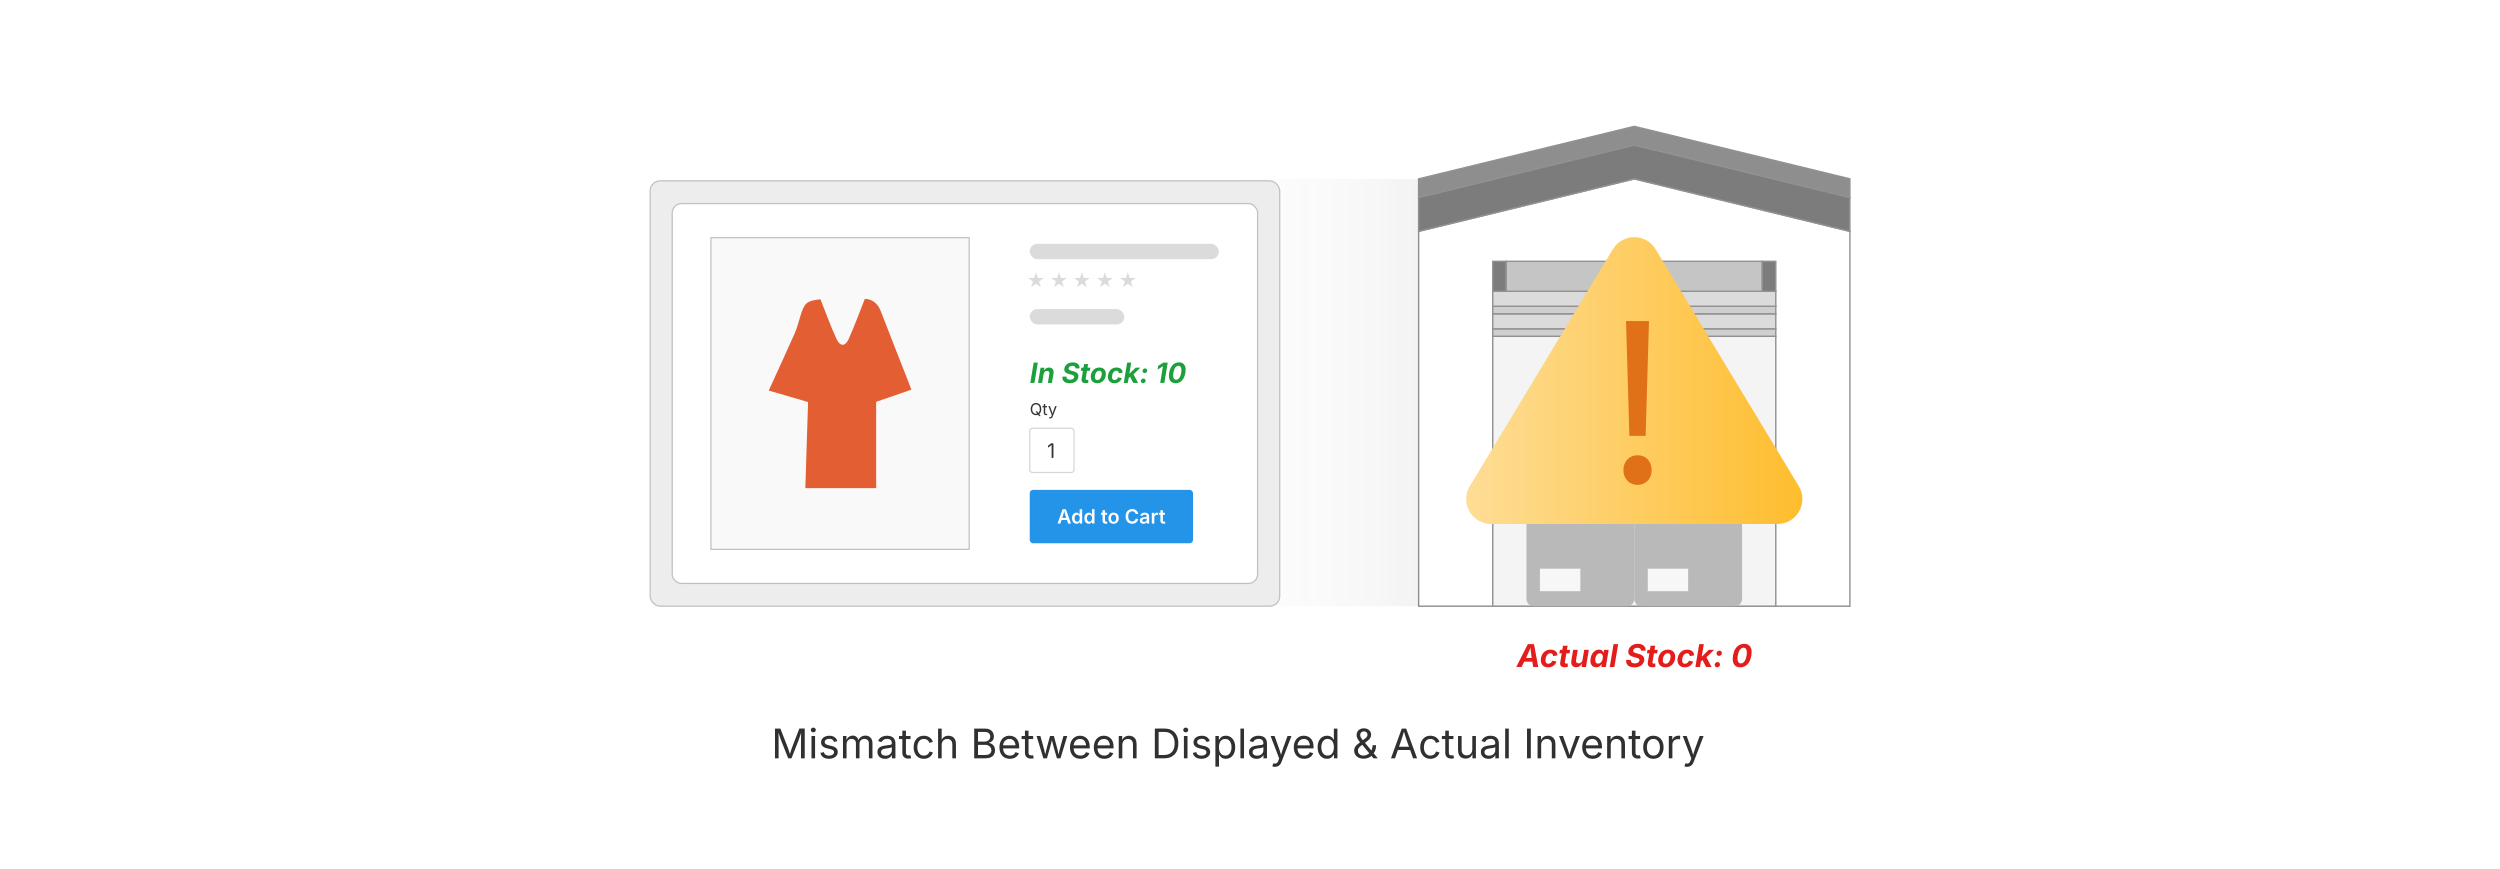 <?xml version="1.0" encoding="UTF-8"?><svg id="_03-Stock-Errors" xmlns="http://www.w3.org/2000/svg" xmlns:xlink="http://www.w3.org/1999/xlink" viewBox="0 0 860 298.867"><defs><linearGradient id="linear-gradient" x1="405.034" y1="163.839" x2="502.97" y2="163.839" gradientTransform="translate(-14.945 -28.81)" gradientUnits="userSpaceOnUse"><stop offset="0" stop-color="#565656"/><stop offset="1" stop-color="#fff" stop-opacity="0"/></linearGradient><filter id="drop-shadow-1" filterUnits="userSpaceOnUse"><feOffset dx="0" dy="4.921"/><feGaussianBlur result="blur" stdDeviation="3.937"/><feFlood flood-color="#333" flood-opacity=".09"/><feComposite in2="blur" operator="in"/><feComposite in="SourceGraphic"/></filter><linearGradient id="linear-gradient-2" x1="504.354" y1="125.999" x2="620.026" y2="125.999" gradientUnits="userSpaceOnUse"><stop offset="0" stop-color="#fedd96"/><stop offset=".999" stop-color="#febd2e"/></linearGradient></defs><path d="M266.594,260.864v-10.234h1.854l2.521,6.457c.06.151.127.34.203.566s.156.473.24.738c.085.266.166.53.244.793.078.263.146.507.206.731h-.289c.064-.21.135-.445.213-.704.078-.259.159-.522.244-.79.085-.268.166-.519.244-.752.078-.233.146-.428.206-.583l2.486-6.457h1.861v10.234h-1.285v-5.845c0-.211.001-.451.003-.721.002-.271.007-.554.014-.852.007-.297.014-.6.021-.906s.012-.604.017-.893h.11c-.096.316-.198.638-.306.965-.108.328-.213.644-.316.948-.103.304-.201.583-.292.834-.092.251-.169.46-.233.625l-2.287,5.845h-1.133l-2.322-5.845c-.064-.161-.14-.363-.227-.608s-.182-.518-.285-.817-.209-.616-.319-.948-.222-.665-.336-1h.124c.009.256.017.534.024.831.007.298.012.599.017.903.004.305.009.598.014.879.004.282.007.535.007.759v5.845h-1.243Z" fill="#303030" stroke-width="0"/><path d="M279.774,251.928c-.233,0-.435-.08-.604-.24-.169-.161-.254-.353-.254-.577,0-.229.085-.422.254-.581.169-.158.371-.237.604-.237.238,0,.442.079.611.237.169.158.254.352.254.581,0,.225-.085.417-.254.577-.169.16-.373.24-.611.24ZM279.149,260.864v-7.679h1.236v7.679h-1.236Z" fill="#303030" stroke-width="0"/><path d="M285.166,261.029c-.527,0-.995-.077-1.405-.23s-.748-.381-1.013-.683-.444-.673-.536-1.113l1.174-.282c.11.421.317.73.622.927.305.197.686.295,1.144.295.536,0,.962-.114,1.281-.343s.477-.501.477-.817c0-.266-.092-.486-.278-.663s-.468-.308-.848-.395l-1.278-.302c-.696-.165-1.213-.42-1.552-.766-.339-.345-.508-.789-.508-1.329,0-.44.124-.828.371-1.165.247-.336.585-.6,1.013-.79.428-.19.915-.285,1.459-.285.526,0,.974.079,1.343.237.369.158.668.375.899.653.231.277.404.596.519.958l-1.119.289c-.105-.275-.281-.524-.525-.749-.245-.224-.615-.336-1.109-.336-.458,0-.839.105-1.144.316-.305.211-.457.477-.457.797,0,.284.103.512.309.683.206.172.534.311.982.416l1.161.275c.696.165,1.211.42,1.545.766.334.346.501.782.501,1.308,0,.449-.127.848-.381,1.199-.254.35-.609.626-1.064.828-.456.201-.983.302-1.583.302Z" fill="#303030" stroke-width="0"/><path d="M289.98,260.864v-7.679h1.202l.007,1.717h-.096c.105-.417.271-.761.498-1.034s.492-.478.797-.615c.304-.138.622-.206.951-.206.559,0,1.011.171,1.356.515.346.343.569.794.669,1.353h-.165c.091-.385.258-.717.501-.996.243-.279.537-.495.882-.646.346-.151.722-.227,1.13-.227.444,0,.849.096,1.216.288.366.192.658.483.875.873.218.389.326.881.326,1.477v5.179h-1.236v-5.145c0-.554-.155-.95-.467-1.188s-.673-.357-1.085-.357c-.343,0-.64.072-.889.217-.25.144-.442.342-.577.594-.135.252-.203.541-.203.866v5.014h-1.236v-5.268c0-.426-.142-.769-.426-1.03-.284-.261-.643-.392-1.078-.392-.298,0-.578.07-.841.21-.264.14-.475.347-.635.622-.161.274-.241.616-.241,1.023v4.835h-1.236Z" fill="#303030" stroke-width="0"/><path d="M304.452,261.042c-.485,0-.926-.092-1.322-.275s-.71-.451-.944-.804c-.233-.353-.35-.78-.35-1.284,0-.439.087-.797.261-1.071.174-.275.407-.491.697-.649.291-.158.612-.276.965-.354.353-.078.707-.14,1.064-.186.458-.06.831-.105,1.12-.137.288-.032.502-.087.642-.165.14-.078.209-.21.209-.398v-.041c0-.32-.06-.592-.179-.814s-.298-.393-.536-.512c-.238-.119-.536-.179-.893-.179-.366,0-.68.058-.941.172-.261.115-.473.258-.635.429-.163.172-.285.347-.367.525l-1.188-.391c.197-.467.462-.833.797-1.096.334-.263.703-.45,1.105-.56.403-.11.801-.165,1.195-.165.256,0,.548.031.875.093.328.062.644.185.948.367.304.184.556.455.755.814.199.36.299.839.299,1.439v5.062h-1.216v-1.044h-.083c-.087.179-.227.363-.419.553-.192.19-.442.349-.749.478-.307.128-.678.192-1.113.192ZM304.665,259.95c.458,0,.845-.089,1.161-.268.316-.179.557-.411.721-.697.165-.286.248-.585.248-.896v-1.064c-.051.06-.161.113-.33.162-.169.048-.363.09-.581.127s-.428.067-.632.093c-.204.025-.365.044-.484.058-.297.037-.576.1-.834.189s-.466.22-.622.392c-.156.171-.233.404-.233.697,0,.266.069.487.206.666s.325.313.563.405c.238.092.511.137.817.137Z" fill="#303030" stroke-width="0"/><path d="M313.223,253.185v1.058h-3.97v-1.058h3.97ZM310.406,251.358h1.236v7.514c0,.343.07.594.209.752.14.158.372.237.697.237.078,0,.177-.009.299-.027.121-.018.232-.037.333-.055l.254,1.044c-.128.045-.274.08-.437.103-.163.022-.324.034-.484.034-.664,0-1.182-.175-1.552-.525-.371-.351-.557-.839-.557-1.466v-7.61Z" fill="#303030" stroke-width="0"/><path d="M317.79,261.029c-.696,0-1.306-.165-1.831-.495s-.933-.792-1.226-1.388c-.293-.595-.439-1.287-.439-2.074,0-.801.146-1.5.439-2.098s.702-1.061,1.226-1.391,1.134-.495,1.831-.495c.371,0,.721.048,1.051.144s.63.235.903.416c.272.181.507.403.704.667s.348.562.454.896l-1.188.337c-.055-.197-.14-.378-.254-.542-.115-.165-.253-.308-.416-.43-.163-.121-.349-.215-.56-.281-.21-.066-.442-.1-.693-.1-.513,0-.934.134-1.264.402-.33.268-.575.619-.735,1.054s-.24.909-.24,1.421c0,.504.08.972.24,1.405s.405.782.735,1.047c.33.266.751.398,1.264.398.256,0,.492-.034.707-.103.215-.069.407-.166.574-.292s.308-.276.422-.45.199-.364.254-.57l1.182.337c-.101.343-.251.649-.45.917-.199.268-.437.497-.711.687-.275.19-.58.334-.914.433-.334.099-.689.148-1.064.148Z" fill="#303030" stroke-width="0"/><path d="M323.937,256.262v4.602h-1.236v-10.234h1.236v4.417h-.213c.234-.71.567-1.213 1-1.511.433-.297.94-.446,1.521-.446.517,0,.972.106,1.363.319s.696.534.914.961c.217.428.326.968.326,1.618v4.876h-1.243v-4.773c0-.591-.155-1.053-.464-1.387-.309-.334-.731-.501-1.267-.501-.366,0-.696.08-.989.24-.293.16-.524.394-.694.701s-.254.68-.254,1.12Z" fill="#303030" stroke-width="0"/><path d="M335.125,260.864v-10.234h3.626c.714,0,1.304.123,1.769.368s.811.572,1.037.982c.227.41.34.864.34,1.363,0,.44-.078.803-.233,1.089s-.36.514-.615.684c-.254.169-.53.295-.828.377v.096c.32.019.64.128.958.33.318.202.584.488.797.859.213.371.319.824.319,1.36,0,.513-.118.975-.354,1.387s-.606.738-1.109.979c-.504.24-1.159.36-1.964.36h-3.743ZM336.431,255.122h2.252c.366,0,.698-.072.996-.216.297-.145.533-.348.708-.611.174-.263.261-.571.261-.924,0-.444-.154-.82-.463-1.126s-.796-.46-1.459-.46h-2.294v3.338ZM336.431,259.71h2.404c.796,0,1.363-.153,1.7-.46.336-.307.505-.682.505-1.126,0-.344-.087-.66-.261-.948-.174-.288-.42-.52-.738-.693-.318-.174-.697-.261-1.137-.261h-2.472v3.489Z" fill="#303030" stroke-width="0"/><path d="M347.406,261.029c-.742,0-1.382-.165-1.92-.495s-.953-.79-1.243-1.38c-.291-.591-.436-1.28-.436-2.067s.142-1.481.426-2.081c.284-.6.686-1.069,1.206-1.408.52-.339,1.127-.508,1.823-.508.408,0,.81.067,1.206.203s.755.353,1.078.652c.323.3.581.695.773,1.185.192.49.288,1.09.288,1.799v.515h-5.961v-1.044h5.295l-.577.385c0-.504-.079-.952-.237-1.343-.158-.392-.393-.698-.704-.92-.311-.222-.698-.333-1.161-.333s-.858.113-1.188.34-.582.522-.756.886c-.174.364-.261.755-.261,1.171v.693c0,.568.098,1.05.295,1.446.197.396.473.696.828.9.354.204.766.306,1.233.306.302,0,.577-.043.824-.13.247-.087.46-.219.639-.395.178-.176.316-.395.412-.656l1.195.33c-.119.384-.32.724-.604,1.017-.284.293-.635.522-1.054.687-.419.165-.892.248-1.418.248Z" fill="#303030" stroke-width="0"/><path d="M355.401,253.185v1.058h-3.97v-1.058h3.97ZM352.584,251.358h1.236v7.514c0,.343.07.594.209.752.14.158.372.237.697.237.078,0,.177-.009.299-.027.121-.018.232-.037.333-.055l.254,1.044c-.128.045-.274.08-.437.103-.163.022-.324.034-.484.034-.664,0-1.182-.175-1.552-.525-.371-.351-.557-.839-.557-1.466v-7.61Z" fill="#303030" stroke-width="0"/><path d="M358.91,260.864l-2.328-7.679h1.312l.934,3.352c.128.458.266.977.412,1.556.146.58.291,1.235.433,1.968h-.213c.138-.701.277-1.341.419-1.923.142-.582.279-1.115.412-1.601l.92-3.352h1.319l.907,3.352c.128.472.262.997.402,1.576.14.58.278,1.229.416,1.947h-.22c.146-.709.292-1.354.436-1.933.144-.58.283-1.109.416-1.59l.934-3.352h1.312l-2.328,7.679h-1.229l-.996-3.476c-.101-.353-.199-.712-.295-1.078s-.19-.742-.282-1.126c-.092-.384-.186-.776-.282-1.174h.275c-.092.394-.185.784-.278,1.171-.094.387-.189.766-.285,1.137-.096.371-.194.728-.295,1.071l-.996,3.476h-1.229Z" fill="#303030" stroke-width="0"/><path d="M371.672,261.029c-.742,0-1.382-.165-1.92-.495s-.953-.79-1.243-1.38c-.291-.591-.436-1.28-.436-2.067s.142-1.481.426-2.081c.284-.6.686-1.069,1.206-1.408.52-.339,1.127-.508,1.823-.508.408,0,.81.067,1.206.203s.755.353,1.078.652c.323.3.581.695.773,1.185.192.49.288,1.09.288,1.799v.515h-5.961v-1.044h5.295l-.577.385c0-.504-.079-.952-.237-1.343-.158-.392-.393-.698-.704-.92-.311-.222-.698-.333-1.161-.333s-.858.113-1.188.34-.582.522-.756.886c-.174.364-.261.755-.261,1.171v.693c0,.568.098,1.05.295,1.446.197.396.473.696.828.9.354.204.766.306,1.233.306.302,0,.577-.043.824-.13.247-.087.46-.219.639-.395.178-.176.316-.395.412-.656l1.195.33c-.119.384-.32.724-.604,1.017-.284.293-.635.522-1.054.687-.419.165-.892.248-1.418.248Z" fill="#303030" stroke-width="0"/><path d="M379.873,261.029c-.742,0-1.382-.165-1.92-.495s-.953-.79-1.243-1.38c-.291-.591-.436-1.28-.436-2.067s.142-1.481.426-2.081c.284-.6.686-1.069,1.206-1.408.52-.339,1.127-.508,1.823-.508.408,0,.81.067,1.206.203s.755.353,1.078.652c.323.3.581.695.773,1.185.192.49.288,1.09.288,1.799v.515h-5.961v-1.044h5.295l-.577.385c0-.504-.079-.952-.237-1.343-.158-.392-.393-.698-.704-.92-.311-.222-.698-.333-1.161-.333s-.858.113-1.188.34-.582.522-.756.886c-.174.364-.261.755-.261,1.171v.693c0,.568.098,1.05.295,1.446.197.396.473.696.828.9.354.204.766.306,1.233.306.302,0,.577-.043.824-.13.247-.087.46-.219.639-.395.178-.176.316-.395.412-.656l1.195.33c-.119.384-.32.724-.604,1.017-.284.293-.635.522-1.054.687-.419.165-.892.248-1.418.248Z" fill="#303030" stroke-width="0"/><path d="M386.081,256.262v4.602h-1.236v-7.679h1.188l.007,1.861h-.172c.234-.71.567-1.213 1-1.511.433-.297.94-.446,1.521-.446.517,0,.971.106,1.36.319s.692.534.91.961c.217.428.326.968.326,1.618v4.876h-1.236v-4.773c0-.591-.155-1.053-.464-1.387-.309-.334-.731-.501-1.267-.501-.366,0-.696.08-.989.24-.293.16-.524.394-.694.701s-.254.68-.254,1.12Z" fill="#303030" stroke-width="0"/><path d="M398.568,250.63v10.234h-1.305v-10.234h1.305ZM400.457,260.864h-2.473v-1.154h2.39c.833,0,1.523-.159,2.071-.478.547-.318.956-.775,1.226-1.37.27-.595.405-1.307.405-2.136,0-.819-.134-1.523-.402-2.112-.268-.588-.667-1.041-1.195-1.356s-1.189-.474-1.981-.474h-2.569v-1.154h2.658c.998,0,1.851.204,2.559.611.707.408,1.25.993,1.627,1.755.378.762.567,1.672.567,2.73,0,1.067-.19,1.984-.57,2.751-.38.767-.934,1.356-1.662,1.769s-1.612.618-2.651.618Z" fill="#303030" stroke-width="0"/><path d="M407.888,251.928c-.233,0-.435-.08-.604-.24-.169-.161-.254-.353-.254-.577,0-.229.085-.422.254-.581.169-.158.371-.237.604-.237.238,0,.442.079.611.237.169.158.254.352.254.581,0,.225-.085.417-.254.577-.169.16-.373.24-.611.24ZM407.263,260.864v-7.679h1.236v7.679h-1.236Z" fill="#303030" stroke-width="0"/><path d="M413.28,261.029c-.527,0-.995-.077-1.405-.23s-.748-.381-1.013-.683-.444-.673-.536-1.113l1.174-.282c.11.421.317.73.622.927.305.197.686.295,1.144.295.536,0,.962-.114,1.281-.343s.477-.501.477-.817c0-.266-.092-.486-.278-.663s-.468-.308-.848-.395l-1.278-.302c-.696-.165-1.213-.42-1.552-.766-.339-.345-.508-.789-.508-1.329,0-.44.124-.828.371-1.165.247-.336.585-.6,1.013-.79.428-.19.915-.285,1.459-.285.526,0,.974.079,1.343.237.369.158.668.375.899.653.231.277.404.596.519.958l-1.119.289c-.105-.275-.281-.524-.525-.749-.245-.224-.615-.336-1.109-.336-.458,0-.839.105-1.144.316-.305.211-.457.477-.457.797,0,.284.103.512.309.683.206.172.534.311.982.416l1.161.275c.696.165,1.211.42,1.545.766.334.346.501.782.501,1.308,0,.449-.127.848-.381,1.199-.254.35-.609.626-1.064.828-.456.201-.983.302-1.583.302Z" fill="#303030" stroke-width="0"/><path d="M418.094,263.735v-10.55h1.195v1.229h.137c.087-.138.208-.31.364-.519s.38-.395.673-.56c.293-.165.689-.247,1.188-.247.641,0,1.205.16,1.693.481.488.32.87.777,1.147,1.37s.416,1.294.416,2.105c0,.815-.137,1.521-.412,2.116-.274.595-.656,1.055-1.144,1.38s-1.052.488-1.693.488c-.485,0-.877-.084-1.174-.251-.298-.167-.527-.357-.687-.57s-.284-.391-.371-.532h-.096v4.059h-1.236ZM421.473,259.923c.481,0,.883-.129,1.206-.388.323-.258.565-.606.728-1.044.162-.437.244-.924.244-1.459,0-.531-.08-1.011-.24-1.439-.161-.428-.402-.768-.725-1.02-.323-.251-.727-.377-1.212-.377-.472,0-.868.119-1.188.357-.321.238-.562.569-.725.993-.163.423-.244.919-.244,1.487s.083,1.069.248,1.504c.165.435.409.775.731,1.02.323.245.715.368,1.178.368Z" fill="#303030" stroke-width="0"/><path d="M427.943,250.63v10.234h-1.236v-10.234h1.236Z" fill="#303030" stroke-width="0"/><path d="M432.264,261.042c-.485,0-.927-.092-1.323-.275s-.71-.451-.944-.804c-.233-.353-.35-.78-.35-1.284,0-.439.087-.797.261-1.071.174-.275.407-.491.697-.649.291-.158.612-.276.965-.354s.708-.14,1.064-.186c.458-.06.831-.105,1.12-.137.288-.032.502-.087.642-.165.14-.078.21-.21.21-.398v-.041c0-.32-.06-.592-.179-.814s-.298-.393-.536-.512c-.237-.119-.535-.179-.893-.179-.366,0-.68.058-.94.172-.262.115-.474.258-.636.429-.162.172-.285.347-.367.525l-1.188-.391c.197-.467.462-.833.797-1.096.334-.263.703-.45,1.105-.56.403-.11.802-.165,1.195-.165.257,0,.548.031.876.093.327.062.643.185.947.367.305.184.557.455.756.814.199.36.299.839.299,1.439v5.062h-1.216v-1.044h-.082c-.088.179-.227.363-.419.553-.192.19-.442.349-.749.478-.307.128-.678.192-1.112.192ZM432.477,259.95c.457,0,.845-.089,1.16-.268.316-.179.557-.411.722-.697.164-.286.247-.585.247-.896v-1.064c-.051.06-.16.113-.33.162-.169.048-.362.09-.58.127s-.428.067-.632.093c-.204.025-.365.044-.484.058-.298.037-.576.1-.834.189-.259.089-.467.22-.622.392-.156.171-.233.404-.233.697,0,.266.069.487.206.666.138.179.325.313.563.405.237.092.51.137.817.137Z" fill="#303030" stroke-width="0"/><path d="M437.683,263.645l.315-1.072.131.035c.252.064.48.081.687.051s.392-.131.557-.306c.165-.174.309-.444.433-.81l.22-.639-2.933-7.72h1.353l1.635,4.554c.174.476.32.948.439,1.415.119.467.245.92.378,1.36h-.453c.133-.44.26-.894.381-1.364.121-.469.267-.939.437-1.411l1.648-4.554h1.346l-3.372,8.826c-.155.408-.342.743-.56,1.006-.218.263-.471.458-.759.583-.289.126-.614.189-.976.189-.22,0-.41-.016-.57-.048-.16-.032-.272-.064-.336-.096Z" fill="#303030" stroke-width="0"/><path d="M448.665,261.029c-.742,0-1.382-.165-1.92-.495s-.952-.79-1.243-1.38c-.291-.591-.437-1.28-.437-2.067s.143-1.481.426-2.081c.284-.6.687-1.069,1.206-1.408s1.127-.508,1.823-.508c.407,0,.81.067,1.205.203.396.135.756.353,1.079.652.322.3.58.695.772,1.185.192.49.288,1.09.288,1.799v.515h-5.962v-1.044h5.296l-.577.385c0-.504-.079-.952-.236-1.343-.158-.392-.394-.698-.704-.92-.312-.222-.698-.333-1.161-.333s-.858.113-1.188.34c-.329.227-.581.522-.755.886-.175.364-.262.755-.262,1.171v.693c0,.568.099,1.05.296,1.446.196.396.473.696.827.9.355.204.767.306,1.233.306.302,0,.577-.043.824-.13s.46-.219.639-.395.315-.395.412-.656l1.195.33c-.119.384-.321.724-.604,1.017-.284.293-.636.522-1.055.687-.419.165-.892.248-1.418.248Z" fill="#303030" stroke-width="0"/><path d="M456.515,261.029c-.637,0-1.199-.163-1.689-.488s-.872-.785-1.147-1.38c-.274-.595-.412-1.301-.412-2.116,0-.811.139-1.512.416-2.105s.66-1.05,1.15-1.37c.49-.321,1.053-.481,1.689-.481.499,0,.896.083,1.188.247.293.165.519.352.677.56.157.208.277.381.36.519h.096v-3.785h1.236v10.234h-1.194v-1.188h-.138c-.083.142-.205.319-.367.532-.163.213-.392.403-.688.57-.295.167-.688.251-1.178.251ZM456.7,259.923c.467,0,.86-.123,1.182-.368.32-.245.562-.584.728-1.02s.247-.937.247-1.504-.081-1.063-.243-1.487c-.163-.424-.404-.754-.725-.993-.321-.238-.717-.357-1.188-.357-.485,0-.89.126-1.212.377-.323.252-.564.592-.725,1.02-.161.428-.24.908-.24,1.439,0,.536.081,1.022.243,1.459.163.438.406.786.731,1.044.325.259.726.388,1.202.388Z" fill="#303030" stroke-width="0"/><path d="M469.104,261.001c-.673,0-1.255-.125-1.744-.374-.49-.25-.867-.586-1.13-1.01-.264-.423-.396-.898-.396-1.425,0-.449.092-.835.275-1.161.183-.325.436-.627.759-.907.322-.279.688-.57,1.096-.872l1.518-1.12c.124-.091.259-.201.405-.33s.271-.282.374-.46c.104-.178.155-.387.155-.625,0-.325-.109-.593-.327-.803-.217-.211-.512-.316-.882-.316-.257,0-.483.053-.681.158-.196.105-.349.251-.456.436-.107.186-.162.402-.162.649,0,.256.059.501.176.735.116.233.275.476.478.728.201.252.43.533.687.845l4.712,5.714h-1.491l-3.88-4.657c-.366-.444-.695-.841-.986-1.191-.29-.351-.52-.697-.687-1.041-.167-.344-.251-.719-.251-1.126,0-.454.104-.854.31-1.202.206-.348.498-.62.876-.817.377-.197.818-.295,1.322-.295.513,0,.954.1,1.325.299s.657.465.858.797.303.702.303,1.109c0,.311-.059.6-.176.865-.116.266-.277.511-.48.735-.204.225-.438.435-.704.632l-2.047,1.518c-.421.312-.718.601-.89.869-.172.268-.257.56-.257.876,0,.334.08.628.24.882.16.254.385.452.673.594s.62.213.996.213c.407,0,.799-.083,1.174-.25.376-.167.712-.407,1.01-.718.298-.312.533-.687.708-1.126.174-.44.261-.934.261-1.484h1.188c0,.678-.078,1.234-.233,1.669-.156.435-.334.778-.532,1.03-.199.252-.365.442-.498.57l-.248.309c-.334.362-.752.632-1.253.811-.502.178-.997.268-1.487.268Z" fill="#303030" stroke-width="0"/><path d="M478.494,260.864l3.716-10.234h1.511l3.764,10.234h-1.374l-2.17-6.072c-.133-.375-.287-.843-.464-1.404-.176-.561-.391-1.276-.642-2.146h.247c-.247.879-.462,1.604-.643,2.174-.181.57-.331,1.029-.449,1.377l-2.109,6.072h-1.387ZM480.362,258.006v-1.14h5.254v1.14h-5.254Z" fill="#303030" stroke-width="0"/><path d="M492.052,261.029c-.695,0-1.306-.165-1.83-.495s-.933-.792-1.226-1.388c-.294-.595-.44-1.287-.44-2.074,0-.801.146-1.5.44-2.098.293-.598.701-1.061,1.226-1.391s1.135-.495,1.83-.495c.371,0,.722.048,1.051.144.33.096.631.235.903.416.272.181.507.403.704.667s.348.562.453.896l-1.188.337c-.056-.197-.141-.378-.255-.542-.114-.165-.253-.308-.415-.43-.163-.121-.35-.215-.56-.281-.211-.066-.442-.1-.694-.1-.513,0-.934.134-1.264.402-.329.268-.574.619-.734,1.054-.161.435-.24.909-.24,1.421,0,.504.079.972.24,1.405.16.433.405.782.734,1.047.33.266.751.398,1.264.398.257,0,.492-.034.708-.103.215-.069.406-.166.573-.292s.308-.276.423-.45c.114-.174.198-.364.254-.57l1.181.337c-.101.343-.25.649-.449.917-.199.268-.437.497-.711.687s-.579.334-.914.433c-.334.099-.688.148-1.064.148Z" fill="#303030" stroke-width="0"/><path d="M499.984,253.185v1.058h-3.97v-1.058h3.97ZM497.168,251.358h1.236v7.514c0,.343.07.594.21.752.14.158.372.237.697.237.077,0,.177-.009.298-.027.122-.018.232-.037.334-.055l.254,1.044c-.128.045-.273.08-.437.103-.162.022-.324.034-.484.034-.664,0-1.181-.175-1.552-.525-.371-.351-.557-.839-.557-1.466v-7.61Z" fill="#303030" stroke-width="0"/><path d="M504.168,260.96c-.518,0-.972-.106-1.363-.319s-.696-.535-.914-.965c-.217-.431-.326-.969-.326-1.614v-4.876h1.236v4.773c0,.591.156,1.053.467,1.387.312.334.735.501,1.271.501.366,0,.694-.08.985-.24s.521-.395.69-.704c.169-.309.254-.681.254-1.116v-4.602h1.243v7.679h-1.195v-1.861h.165c-.238.719-.576,1.225-1.013,1.518-.438.293-.938.439-1.501.439Z" fill="#303030" stroke-width="0"/><path d="M512.032,261.042c-.485,0-.927-.092-1.322-.275-.396-.183-.711-.451-.944-.804-.233-.353-.351-.78-.351-1.284,0-.439.087-.797.261-1.071.174-.275.406-.491.697-.649.291-.158.612-.276.965-.354s.708-.14,1.064-.186c.458-.06.831-.105,1.12-.137.288-.032.502-.087.642-.165.14-.078.21-.21.21-.398v-.041c0-.32-.06-.592-.179-.814s-.298-.393-.536-.512c-.237-.119-.535-.179-.893-.179-.366,0-.68.058-.94.172-.262.115-.474.258-.636.429-.162.172-.285.347-.367.525l-1.188-.391c.197-.467.463-.833.797-1.096s.703-.45,1.105-.56c.403-.11.802-.165,1.195-.165.257,0,.548.031.876.093.327.062.643.185.947.367.305.184.557.455.756.814.199.36.299.839.299,1.439v5.062h-1.216v-1.044h-.082c-.088.179-.227.363-.419.553-.192.19-.442.349-.749.478-.307.128-.678.192-1.112.192ZM512.245,259.95c.457,0,.845-.089,1.16-.268.316-.179.557-.411.722-.697.164-.286.247-.585.247-.896v-1.064c-.051.06-.16.113-.33.162-.169.048-.362.09-.58.127s-.428.067-.632.093c-.204.025-.365.044-.484.058-.298.037-.576.1-.834.189-.259.089-.467.22-.622.392-.155.171-.233.404-.233.697,0,.266.068.487.206.666s.325.313.563.405c.237.092.51.137.817.137Z" fill="#303030" stroke-width="0"/><path d="M519.017,250.63v10.234h-1.236v-10.234h1.236Z" fill="#303030" stroke-width="0"/><path d="M526.599,250.63v10.234h-1.305v-10.234h1.305Z" fill="#303030" stroke-width="0"/><path d="M530.156,256.262v4.602h-1.236v-7.679h1.188l.007,1.861h-.172c.233-.71.566-1.213.999-1.511.434-.297.94-.446,1.521-.446.518,0,.971.106,1.36.319.389.213.692.534.91.961.217.428.326.968.326,1.618v4.876h-1.236v-4.773c0-.591-.154-1.053-.464-1.387-.309-.334-.731-.501-1.267-.501-.367,0-.696.08-.989.24s-.524.394-.694.701c-.169.307-.254.68-.254,1.12Z" fill="#303030" stroke-width="0"/><path d="M539.243,260.864l-2.933-7.679h1.353l1.635,4.554c.174.472.322.942.443,1.411.121.47.248.924.381,1.364h-.453c.133-.44.26-.894.381-1.364.121-.469.267-.939.437-1.411l1.635-4.554h1.353l-2.933,7.679h-1.298Z" fill="#303030" stroke-width="0"/><path d="M547.884,261.029c-.742,0-1.382-.165-1.92-.495s-.952-.79-1.243-1.38c-.291-.591-.437-1.28-.437-2.067s.143-1.481.426-2.081c.284-.6.687-1.069,1.206-1.408s1.127-.508,1.823-.508c.407,0,.81.067,1.205.203.396.135.756.353,1.079.652.322.3.58.695.772,1.185.192.49.288,1.09.288,1.799v.515h-5.962v-1.044h5.296l-.577.385c0-.504-.079-.952-.236-1.343-.158-.392-.394-.698-.704-.92-.312-.222-.698-.333-1.161-.333s-.858.113-1.188.34c-.329.227-.581.522-.755.886-.175.364-.262.755-.262,1.171v.693c0,.568.099,1.05.296,1.446.196.396.473.696.827.9.355.204.767.306,1.233.306.302,0,.577-.043.824-.13s.46-.219.639-.395.315-.395.412-.656l1.195.33c-.119.384-.321.724-.604,1.017-.284.293-.636.522-1.055.687-.419.165-.892.248-1.418.248Z" fill="#303030" stroke-width="0"/><path d="M554.093,256.262v4.602h-1.236v-7.679h1.188l.007,1.861h-.172c.233-.71.566-1.213.999-1.511.434-.297.94-.446,1.521-.446.518,0,.971.106,1.36.319.389.213.692.534.91.961.217.428.326.968.326,1.618v4.876h-1.236v-4.773c0-.591-.154-1.053-.464-1.387-.309-.334-.731-.501-1.267-.501-.367,0-.696.08-.989.24s-.524.394-.694.701c-.169.307-.254.68-.254,1.12Z" fill="#303030" stroke-width="0"/><path d="M564.189,253.185v1.058h-3.97v-1.058h3.97ZM561.373,251.358h1.236v7.514c0,.343.07.594.21.752.14.158.372.237.697.237.077,0,.177-.009.298-.027.122-.018.232-.037.334-.055l.254,1.044c-.128.045-.273.08-.437.103-.162.022-.324.034-.484.034-.664,0-1.181-.175-1.552-.525-.371-.351-.557-.839-.557-1.466v-7.61Z" fill="#303030" stroke-width="0"/><path d="M568.756,261.029c-.695,0-1.306-.165-1.83-.495s-.933-.792-1.226-1.388c-.294-.595-.44-1.287-.44-2.074,0-.801.146-1.5.44-2.098.293-.598.701-1.061,1.226-1.391s1.135-.495,1.83-.495c.701,0,1.314.165,1.841.495s.937.793,1.229,1.391.439,1.297.439,2.098c0,.788-.146,1.479-.439,2.074-.293.596-.703,1.058-1.229,1.388s-1.14.495-1.841.495ZM568.756,259.923c.518,0,.943-.133,1.277-.398.335-.266.582-.615.742-1.047s.24-.901.24-1.405c0-.508-.08-.981-.24-1.418-.16-.438-.407-.79-.742-1.058-.334-.268-.76-.402-1.277-.402-.513,0-.934.134-1.264.402-.329.268-.574.619-.734,1.054-.161.435-.24.909-.24,1.421,0,.504.079.972.24,1.405.16.433.405.782.734,1.047.33.266.751.398,1.264.398Z" fill="#303030" stroke-width="0"/><path d="M574.065,260.864v-7.679h1.195v1.181h.082c.143-.389.396-.702.76-.938.363-.236.774-.354,1.232-.354.092,0,.2.002.326.007s.226.009.299.014v1.243c-.037-.009-.128-.023-.274-.041-.146-.019-.303-.028-.468-.028-.366,0-.694.077-.985.23s-.519.364-.684.632c-.164.268-.247.576-.247.924v4.808h-1.236Z" fill="#303030" stroke-width="0"/><path d="M579.458,263.645l.315-1.072.131.035c.252.064.48.081.687.051s.392-.131.557-.306c.165-.174.309-.444.433-.81l.22-.639-2.933-7.72h1.353l1.635,4.554c.174.476.32.948.439,1.415.119.467.245.92.378,1.36h-.453c.133-.44.26-.894.381-1.364.121-.469.267-.939.437-1.411l1.648-4.554h1.346l-3.372,8.826c-.155.408-.342.743-.56,1.006-.218.263-.471.458-.759.583-.289.126-.614.189-.976.189-.22,0-.41-.016-.57-.048-.16-.032-.272-.064-.336-.096Z" fill="#303030" stroke-width="0"/><rect x="390.089" y="61.529" width="97.936" height="146.999" transform="translate(878.113 270.057) rotate(180)" fill="url(#linear-gradient)" opacity=".07" stroke-width="0"/><rect x="223.637" y="62.213" width="216.58" height="146.315" rx="3.49" ry="3.49" fill="#ededed" stroke="#c1c1c1" stroke-miterlimit="10" stroke-width=".436"/><rect x="231.243" y="70.032" width="201.367" height="130.676" rx="3.18" ry="3.18" fill="#fff" stroke="#c1c1c1" stroke-miterlimit="10" stroke-width=".436"/><rect x="244.556" y="81.757" width="88.844" height="107.226" fill="#f9f9f9" stroke="#c1c1c1" stroke-miterlimit="10" stroke-width=".436"/><rect x="354.228" y="83.858" width="65.07" height="5.317" rx="2.659" ry="2.659" fill="#dbdbdb" stroke-width="0"/><rect x="354.228" y="106.309" width="32.535" height="5.317" rx="2.659" ry="2.659" fill="#dbdbdb" stroke-width="0"/><polygon points="356.38 93.626 357.022 95.601 359.099 95.601 357.419 96.822 358.061 98.798 356.38 97.577 354.7 98.798 355.342 96.822 353.662 95.601 355.739 95.601 356.38 93.626" fill="#dbdbdb" stroke-width="0"/><polygon points="364.28 93.626 364.922 95.601 366.999 95.601 365.318 96.822 365.96 98.798 364.28 97.577 362.599 98.798 363.241 96.822 361.561 95.601 363.638 95.601 364.28 93.626" fill="#dbdbdb" stroke-width="0"/><polygon points="372.179 93.626 372.821 95.601 374.898 95.601 373.217 96.822 373.859 98.798 372.179 97.577 370.499 98.798 371.14 96.822 369.46 95.601 371.537 95.601 372.179 93.626" fill="#dbdbdb" stroke-width="0"/><polygon points="380.078 93.626 380.72 95.601 382.797 95.601 381.117 96.822 381.759 98.798 380.078 97.577 378.398 98.798 379.04 96.822 377.359 95.601 379.436 95.601 380.078 93.626" fill="#dbdbdb" stroke-width="0"/><polygon points="387.978 93.626 388.619 95.601 390.696 95.601 389.016 96.822 389.658 98.798 387.978 97.577 386.297 98.798 386.939 96.822 385.259 95.601 387.336 95.601 387.978 93.626" fill="#dbdbdb" stroke-width="0"/><path d="M356.385,142.83c-.351,0-.663-.085-.938-.255-.274-.169-.49-.412-.648-.727-.158-.315-.237-.688-.237-1.122,0-.435.079-.81.237-1.125.158-.315.374-.558.648-.729.274-.17.587-.256.938-.256s.663.085.936.256c.273.171.488.414.646.729.157.314.235.689.235,1.125,0,.433-.079.807-.235,1.122-.157.315-.372.557-.646.727-.273.17-.585.255-.936.255ZM356.385,142.346c.244,0,.465-.062.662-.186s.354-.307.471-.548c.116-.241.175-.536.175-.885,0-.353-.059-.649-.175-.891-.117-.241-.273-.424-.471-.548s-.418-.186-.662-.186c-.246,0-.468.062-.666.188-.198.125-.356.308-.472.549-.117.242-.175.538-.175.888,0,.349.058.643.175.883.116.241.274.423.472.548.198.125.42.188.666.188ZM356.214,141.492h.545l.457.6.116.16.683.908h-.545l-.446-.6-.116-.154-.694-.914Z" fill="#333" stroke-width="0"/><path d="M360.184,139.698v.424h-1.591v-.424h1.591ZM359.055,138.966h.496v3.011c0,.138.028.238.084.301.056.063.149.095.279.095.031,0,.071-.004.12-.011s.093-.015.133-.022l.102.418c-.051.019-.11.032-.175.042s-.13.014-.194.014c-.266,0-.474-.07-.622-.21-.149-.141-.223-.336-.223-.588v-3.05Z" fill="#333" stroke-width="0"/><path d="M360.877,143.89l.127-.429.052.014c.101.026.192.033.275.021.083-.012.157-.053.223-.123s.124-.178.173-.325l.088-.256-1.176-3.094h.542l.655,1.825c.07.191.128.38.176.567.047.188.098.369.151.545h-.182c.053-.176.104-.358.152-.546.049-.188.107-.376.175-.565l.661-1.825h.539l-1.352,3.537c-.062.164-.137.298-.224.403-.087.105-.188.184-.304.234-.116.05-.246.076-.391.076-.088,0-.164-.007-.228-.02-.064-.013-.109-.026-.135-.039Z" fill="#333" stroke-width="0"/><rect x="354.227" y="147.316" width="15.233" height="15.233" rx=".94" ry=".94" fill="#fff" stroke="#d6d6d6" stroke-miterlimit="10" stroke-width=".436"/><path d="M362.38,152.512v4.989h-.626v-4.399h-.033l-1.206.894v-.683l1.085-.8h.78Z" fill="#333" stroke-width="0"/><rect x="354.227" y="168.52" width="56.171" height="18.363" rx="1.133" ry="1.133" fill="#2394e8" stroke-width="0"/><path d="M363.804,180.108l1.726-4.944h1.125l1.765,4.944h-.972l-.879-2.568c-.086-.266-.176-.566-.269-.901-.093-.335-.196-.716-.309-1.144h.186c-.111.432-.211.816-.3,1.153-.09.337-.174.634-.254.891l-.85,2.568h-.969ZM364.81,178.884v-.713h2.605v.713h-2.605Z" fill="#fff" stroke-width="0"/><path d="M370.305,180.175c-.292,0-.554-.075-.785-.224-.231-.149-.414-.367-.546-.652-.133-.286-.199-.632-.199-1.039,0-.412.068-.76.204-1.044.136-.284.319-.5.551-.646.231-.146.488-.219.771-.219.221,0,.402.037.542.111.141.074.252.162.335.264.083.102.145.197.188.285h.036v-1.848h.863v4.944h-.846v-.587h-.053c-.044.088-.109.184-.194.286-.085.102-.197.188-.337.26-.139.072-.316.108-.531.108ZM370.54,179.465c.188,0,.348-.05.478-.151.13-.101.23-.242.299-.423.068-.182.103-.393.103-.634s-.034-.451-.101-.629-.167-.317-.299-.417c-.131-.1-.292-.149-.479-.149-.194,0-.357.052-.488.154-.13.103-.229.245-.295.425-.066.18-.099.386-.099.616s.033.436.099.619c.066.183.166.327.297.432.131.105.293.158.486.158Z" fill="#fff" stroke-width="0"/><path d="M374.546,180.175c-.292,0-.554-.075-.785-.224-.231-.149-.414-.367-.546-.652-.133-.286-.199-.632-.199-1.039,0-.412.068-.76.204-1.044.136-.284.319-.5.551-.646.231-.146.488-.219.771-.219.221,0,.402.037.542.111.141.074.252.162.335.264.083.102.145.197.188.285h.036v-1.848h.863v4.944h-.846v-.587h-.053c-.044.088-.109.184-.194.286-.085.102-.197.188-.337.26-.139.072-.316.108-.531.108ZM374.781,179.465c.188,0,.348-.05.478-.151.13-.101.23-.242.299-.423.068-.182.103-.393.103-.634s-.034-.451-.101-.629-.167-.317-.299-.417c-.131-.1-.292-.149-.479-.149-.194,0-.357.052-.488.154-.13.103-.229.245-.295.425-.066.18-.099.386-.099.616s.033.436.099.619c.066.183.166.327.297.432.131.105.293.158.486.158Z" fill="#fff" stroke-width="0"/><path d="M380.847,176.398v.677h-2.107v-.677h2.107ZM379.268,175.515h.862v3.547c0,.135.029.234.086.297.058.063.151.095.282.095.04,0,.092-.005.158-.015.065-.01.118-.02.157-.028l.136.667c-.095.029-.192.049-.292.062-.1.012-.195.018-.285.018-.356,0-.629-.088-.82-.266-.19-.177-.285-.429-.285-.756v-3.621Z" fill="#fff" stroke-width="0"/><path d="M383.074,180.184c-.361,0-.674-.08-.939-.24-.266-.161-.471-.384-.616-.67s-.217-.62-.217-1c0-.385.072-.722.217-1.011.145-.289.35-.513.616-.672.265-.159.578-.239.939-.239.363,0,.677.08.942.239s.471.383.616.672c.145.289.217.625.217,1.011,0,.38-.073.714-.217,1-.145.287-.35.51-.616.67-.266.16-.58.24-.942.24ZM383.074,179.484c.201,0,.369-.054.503-.163.134-.108.233-.254.298-.438.065-.184.098-.388.098-.614,0-.228-.033-.434-.098-.617-.065-.184-.165-.33-.298-.438-.134-.108-.302-.163-.503-.163s-.368.054-.5.163c-.131.108-.23.254-.295.436-.065.183-.098.389-.098.619,0,.226.033.43.098.614.065.184.164.33.295.438.132.108.298.163.5.163Z" fill="#fff" stroke-width="0"/><path d="M389.462,180.175c-.434,0-.821-.101-1.162-.302-.34-.201-.609-.491-.806-.869s-.295-.833-.295-1.364c0-.533.099-.99.297-1.369.198-.379.468-.669.81-.871.342-.201.728-.302,1.157-.302.27,0,.522.038.758.114.235.077.446.188.63.335s.337.327.457.539c.119.212.199.454.239.724h-.893c-.029-.148-.078-.279-.148-.392-.069-.113-.156-.208-.26-.287s-.221-.138-.352-.179c-.13-.041-.27-.062-.418-.062-.27,0-.509.068-.718.204s-.373.334-.491.594c-.118.26-.178.577-.178.951,0,.378.06.697.179.956.12.259.284.455.493.587.209.133.446.199.711.199.148,0,.288-.021.418-.062.13-.041.248-.101.353-.179.105-.079.193-.175.264-.289.071-.114.119-.244.146-.39h.896c-.033.237-.106.458-.217.666-.112.207-.258.389-.44.546-.182.157-.392.28-.632.368-.24.088-.506.133-.798.133Z" fill="#fff" stroke-width="0"/><path d="M393.358,180.184c-.234,0-.446-.042-.634-.127-.188-.085-.336-.211-.444-.377-.109-.166-.163-.371-.163-.614,0-.21.039-.384.118-.521s.185-.247.318-.329c.134-.082.285-.144.453-.186.168-.042.343-.072.524-.09.214-.024.389-.045.524-.063.135-.018.234-.046.297-.086.063-.04.094-.102.094-.186v-.017c0-.122-.024-.225-.073-.311-.049-.085-.121-.15-.217-.196-.096-.045-.215-.068-.357-.068-.144,0-.268.022-.373.066-.105.044-.191.102-.257.172s-.115.147-.146.229l-.8-.163c.073-.219.186-.4.338-.542.153-.143.334-.25.546-.32s.441-.106.688-.106c.175,0,.352.021.529.062.178.041.341.11.49.207.148.098.268.228.358.392.09.164.136.37.136.617v2.479h-.826v-.511h-.033c-.055.104-.131.201-.227.291-.096.09-.216.162-.358.216-.143.054-.312.081-.506.081ZM393.581,179.544c.179,0,.333-.036.463-.106s.23-.164.302-.28.108-.243.108-.38v-.438c-.029.022-.077.043-.145.063s-.143.038-.226.053c-.083.015-.165.028-.246.04-.081.011-.148.02-.204.026-.128.018-.244.047-.348.086-.104.04-.186.096-.244.167-.059.072-.088.166-.088.281,0,.106.027.195.082.267s.128.126.222.164c.094.038.202.057.324.057Z" fill="#fff" stroke-width="0"/><path d="M396.225,180.108v-3.71h.836v.621h.04c.066-.215.183-.38.349-.496.166-.116.355-.174.567-.174.048,0,.103.002.163.007.06.004.11.01.152.017v.793c-.035-.011-.093-.021-.172-.03s-.158-.013-.236-.013c-.159,0-.302.034-.43.103-.127.069-.227.163-.298.284-.072.121-.108.26-.108.417v2.184h-.863Z" fill="#fff" stroke-width="0"/><path d="M400.761,176.398v.677h-2.107v-.677h2.107ZM399.182,175.515h.862v3.547c0,.135.029.234.086.297.058.063.151.095.282.095.04,0,.092-.005.158-.015.065-.01.118-.02.157-.028l.136.667c-.095.029-.192.049-.292.062-.1.012-.195.018-.285.018-.356,0-.629-.088-.82-.266-.19-.177-.285-.429-.285-.756v-3.621Z" fill="#fff" stroke-width="0"/><path d="M357.009,124.746l-1.158,6.982h-1.429l1.158-6.982h1.429Z" fill="#1ca03b" stroke-width="0"/><path d="M358.987,128.739l-.497,2.99h-1.406l.872-5.239h1.322l-.183,1.308-.098-.047c.206-.431.462-.76.769-.987.306-.226.671-.339,1.096-.339.375,0,.69.083.947.248.256.166.438.4.543.703.106.303.125.659.057,1.068l-.544,3.285h-1.406l.52-3.135c.057-.328.014-.576-.126-.743s-.35-.25-.628-.25c-.209,0-.4.047-.574.141-.174.093-.318.226-.434.396-.116.17-.192.371-.23.602Z" fill="#1ca03b" stroke-width="0"/><path d="M368.003,131.831c-.559,0-1.04-.086-1.441-.258s-.698-.426-.89-.764c-.192-.337-.254-.753-.185-1.247h1.392c-.022.234.016.43.112.588.097.158.24.276.429.354.189.078.413.117.672.117.253,0,.481-.037.684-.11.203-.073.369-.177.497-.312.128-.134.207-.291.234-.469.028-.159.004-.292-.072-.4-.077-.108-.198-.2-.363-.276-.166-.077-.372-.146-.619-.208l-.741-.192c-.55-.137-.971-.358-1.263-.661-.292-.303-.396-.714-.312-1.232.065-.422.23-.791.494-1.106.264-.316.601-.562,1.01-.738.41-.176.867-.265,1.374-.265.515,0,.958.088,1.328.265.371.177.646.421.827.733s.241.675.178,1.087h-1.378c.019-.278-.065-.495-.253-.649-.188-.154-.461-.232-.82-.232-.244,0-.457.035-.64.103-.183.069-.328.164-.436.286-.108.122-.176.261-.204.417-.028.169,0,.31.084.424.084.114.207.207.366.279s.334.131.525.178l.6.155c.281.069.539.159.773.27s.434.249.598.413c.164.164.28.357.349.581.068.223.08.483.033.78-.069.421-.228.79-.478,1.104s-.582.557-.996.729-.904.258-1.469.258Z" fill="#1ca03b" stroke-width="0"/><path d="M375.084,126.489l-.173,1.073h-3.107l.174-1.073h3.107ZM372.91,125.242h1.406l-.82,4.954c-.028.168-.011.292.052.37s.178.117.347.117c.053,0,.129-.007.227-.021.099-.014.174-.027.228-.04l.023,1.054c-.159.047-.318.08-.476.099s-.309.028-.452.028c-.528,0-.909-.128-1.144-.384-.234-.256-.312-.624-.234-1.102l.843-5.075Z" fill="#1ca03b" stroke-width="0"/><path d="M377.451,131.831c-.475,0-.878-.091-1.209-.272s-.584-.436-.759-.764-.262-.712-.262-1.153c0-.422.067-.825.201-1.209s.329-.728.583-1.031c.255-.303.565-.542.933-.717.367-.175.785-.262,1.253-.262.469,0,.87.09,1.202.269.333.18.586.435.762.764.175.33.262.715.262,1.155,0,.421-.066.825-.199,1.211-.133.386-.327.729-.583,1.031-.256.302-.567.54-.935.715-.367.175-.784.262-1.249.262ZM377.498,130.725c.262,0,.488-.07.677-.211s.345-.321.469-.541c.123-.22.214-.455.274-.703s.089-.48.089-.696c0-.209-.032-.392-.096-.548-.064-.156-.16-.278-.289-.366-.128-.087-.289-.131-.482-.131-.263,0-.489.069-.68.208s-.347.318-.469.537c-.122.219-.212.451-.271.698-.06.247-.089.481-.089.703,0,.312.072.565.216.759s.361.291.651.291Z" fill="#1ca03b" stroke-width="0"/><path d="M383.336,131.831c-.465,0-.864-.091-1.195-.274-.331-.183-.586-.439-.764-.769-.178-.33-.267-.716-.267-1.16,0-.403.064-.796.192-1.178.128-.383.317-.727.567-1.031s.56-.547.928-.727c.369-.179.795-.269,1.279-.269.315,0,.601.041.857.122.256.082.477.199.663.352.186.153.33.337.431.553.102.216.155.458.162.727l-1.335.225c-.009-.138-.03-.259-.063-.366-.033-.106-.081-.197-.145-.274s-.144-.134-.239-.173c-.095-.039-.21-.059-.344-.059-.262,0-.491.067-.687.201-.195.135-.355.31-.48.525-.125.216-.218.448-.279.698s-.091.489-.091.717c0,.209.03.394.089.553.06.16.152.283.279.37.127.088.289.131.485.131.141,0,.275-.022.403-.065.128-.044.246-.106.354-.188s.204-.179.288-.293c.084-.114.151-.241.202-.382l1.27.262c-.094.275-.221.521-.382.738-.161.217-.351.403-.569.558s-.463.272-.733.354c-.27.081-.562.122-.874.122Z" fill="#1ca03b" stroke-width="0"/><path d="M386.575,131.728l1.157-6.982h1.406l-1.158,6.982h-1.406ZM388.103,130.196l.281-1.692h.215l2.043-2.015h1.626l-2.699,2.629h-.333l-1.134,1.078ZM389.846,131.728l-1.195-2.296,1.11-.998,1.739,3.294h-1.654Z" fill="#1ca03b" stroke-width="0"/><path d="M393.21,131.817c-.244,0-.438-.086-.583-.26-.145-.173-.197-.385-.157-.635.034-.206.133-.376.297-.511s.349-.202.555-.202c.247,0,.442.087.586.26s.195.382.155.625c-.031.207-.129.378-.293.516-.164.138-.351.206-.56.206ZM393.782,128.34c-.244,0-.438-.087-.583-.26-.145-.173-.198-.385-.157-.635.034-.206.133-.376.297-.511s.349-.202.555-.202c.247,0,.442.087.586.26s.195.382.155.625c-.031.206-.129.378-.293.516-.164.137-.351.206-.56.206Z" fill="#1ca03b" stroke-width="0"/><path d="M401.693,124.746l-1.158,6.982h-1.425l.952-5.722h-.047l-1.791,1.134.216-1.312,1.725-1.083h1.528Z" fill="#1ca03b" stroke-width="0"/><path d="M404.392,131.822c-.587,0-1.066-.141-1.437-.424-.37-.283-.622-.691-.754-1.225s-.138-1.178-.017-1.931c.125-.756.343-1.401.654-1.935s.699-.944,1.165-1.228c.465-.284.99-.426,1.575-.426.584,0,1.062.142,1.432.426s.623.693.757,1.226.139,1.177.014,1.933c-.125.756-.342,1.401-.651,1.936-.309.534-.695.942-1.157,1.225-.462.283-.989.424-1.579.424ZM404.584,130.637c.291,0,.551-.094.78-.281s.426-.46.588-.818c.163-.357.286-.791.371-1.3.084-.509.104-.943.061-1.3-.043-.358-.149-.631-.316-.82-.167-.189-.396-.284-.687-.284-.281,0-.538.093-.769.279-.231.186-.429.458-.593.818-.164.359-.29.797-.377,1.312-.082.509-.1.942-.056,1.298.043.356.15.628.318.815.169.188.396.281.68.281Z" fill="#1ca03b" stroke-width="0"/><path d="M282.241,102.963c1.864,4.668,3.484,9.208,5.49,13.57,1.274,2.771,3.018,2.756,4.246.016,1.967-4.391,3.606-8.928,5.513-13.732,2.392.032,4.399,1.364,5.514,4.268,3.2,8.333,6.495,16.629,9.751,24.94.174.444.334.893.753,2.019-3.992,1.377-7.862,2.712-12.11,4.177v29.702h-24.364c.32-10.06.636-20.029.941-29.62-4.851-1.417-9.257-2.705-13.527-3.952,3.151-6.92,6.084-13.251,8.908-19.631.78-1.762,1.276-3.656,1.826-5.511,1.523-5.135,2.229-5.723,7.059-6.245Z" fill="#e45e34" stroke-width="0"/><g opacity=".63"><g isolation="isolate"><polygon points="562.197 61.529 636.363 79.581 636.363 208.528 610.871 208.528 513.508 208.528 488.017 208.528 488.017 61.529 488.017 79.581 562.197 61.529" fill="#fff" stroke="#515151" stroke-miterlimit="10" stroke-width=".492"/><polygon points="636.36 61.526 636.36 67.977 562.193 49.921 488.025 67.977 488.025 61.526 562.193 43.47 636.36 61.526" fill="#4c4c4c" stroke="#515151" stroke-miterlimit="10" stroke-width=".492"/><polygon points="636.36 67.977 636.36 79.581 562.193 61.526 488.025 79.581 488.025 67.977 562.193 49.921 636.36 67.977" fill="#303030" stroke="#515151" stroke-miterlimit="10" stroke-width=".492"/></g><rect x="513.508" y="115.684" width="97.363" height="92.844" fill="#eee" stroke="#515151" stroke-miterlimit="10" stroke-width=".492"/><g isolation="isolate"><rect x="529.733" y="195.632" width="13.915" height="7.741" fill="#f3f3f3" stroke-width="0"/><rect x="539" y="167.253" width="9.282" height="12.896" fill="#303030" stroke-width="0"/><rect x="548.282" y="154.357" width="13.9" height="7.741" fill="#f3f3f3" stroke-width="0"/><path d="M559.873,167.253c1.275,0,2.309,1.168,2.309,2.586v36.103c0,1.418-1.035,2.586-2.309,2.586h-32.449c-1.29,0-2.324-1.168-2.324-2.586v-36.103c0-1.418,1.035-2.586,2.324-2.586h11.576v12.896h9.282s0-12.896,0-12.896h11.591ZM543.648,203.373v-7.741h-13.915s0,7.741,0,7.741h13.915" fill="#909090" stroke-width="0"/><rect x="557.549" y="125.995" width="9.282" height="12.896" fill="#303030" stroke-width="0"/><rect x="566.831" y="195.632" width="13.9" height="7.741" fill="#f3f3f3" stroke-width="0"/><path d="M578.407,125.994c1.29,0,2.324,1.151,2.324,2.586v36.103c0,1.418-1.035,2.569-2.324,2.569h-32.449c-1.275,0-2.309-1.151-2.309-2.569v-36.103c0-1.435,1.035-2.586,2.309-2.586h11.591v12.896h9.282s0-12.896,0-12.896h11.576ZM562.182,162.098v-7.741h-13.9s0,7.741,0,7.741h13.9" fill="#909090" stroke-width="0"/><rect x="576.098" y="167.253" width="9.267" height="12.896" fill="#303030" stroke-width="0"/><path d="M596.956,167.253c1.275,0,2.324,1.168,2.324,2.586v36.103c0,1.418-1.05,2.586-2.324,2.586h-32.449c-1.275,0-2.324-1.168-2.324-2.586v-36.103c0-1.418,1.05-2.586,2.324-2.586h11.591v12.896h9.267s0-12.896,0-12.896h11.591ZM580.731,203.373v-7.741h-13.9s0,7.741,0,7.741h13.9" fill="#909090" stroke-width="0"/><rect x="513.508" y="113.098" width="97.363" height="2.586" fill="#b3b3b3" stroke="#515151" stroke-miterlimit="10" stroke-width=".492"/></g><rect x="513.508" y="107.943" width="97.363" height="5.155" fill="#c6c6c6" stroke="#515151" stroke-miterlimit="10" stroke-width=".492"/><rect x="513.508" y="105.357" width="97.363" height="2.586" fill="#b3b3b3" stroke="#515151" stroke-miterlimit="10" stroke-width=".492"/><polygon points="610.871 100.202 610.871 105.357 513.508 105.357 513.508 100.202 518.142 100.202 606.223 100.202 610.871 100.202" fill="#c6c6c6" stroke="#515151" stroke-miterlimit="10" stroke-width=".492"/><g isolation="isolate"><rect x="513.508" y="89.891" width="4.633" height="10.31" fill="#303030" stroke="#515151" stroke-miterlimit="10" stroke-width=".492"/><rect x="518.142" y="89.891" width="88.081" height="10.31" fill="#a3a3a3" stroke="#515151" stroke-miterlimit="10" stroke-width=".492"/></g><rect x="606.223" y="89.891" width="4.648" height="10.31" fill="#303030" stroke="#515151" stroke-miterlimit="10" stroke-width=".492"/></g><g filter="url(#drop-shadow-1)"><path d="M554.823,80.814l-49.218,81.483c-3.46,5.728.665,13.038,7.356,13.038h98.457c6.692,0,10.817-7.311,7.355-13.039l-49.239-81.483c-3.344-5.533-11.369-5.532-14.712.001Z" fill="url(#linear-gradient-2)" stroke-width="0"/><path d="M558.446,156.785c0-2.961,2.06-5.101,4.857-5.101,2.961,0,4.853,2.14,4.853,5.101,0,2.881-1.892,5.101-4.853,5.101-2.881,0-4.857-2.221-4.857-5.101ZM560.506,145.022l-1.152-39.491h7.898l-1.152,39.491h-5.594Z" fill="#e07119" stroke-width="0"/></g><path d="M521.586,229.454l3.996-7.877h2.115l1.453,7.877h-1.729l-.629-3.801c-.067-.472-.132-1.004-.195-1.596-.063-.592-.124-1.233-.18-1.924h.349c-.275.673-.534,1.306-.777,1.898-.243.592-.479,1.133-.708,1.623l-1.851,3.801h-1.845ZM523.568,227.625l.211-1.264h4.198l-.206,1.264h-4.203Z" fill="#e51c1c" stroke-width="0"/><path d="M532.551,229.57c-.525,0-.975-.103-1.349-.309-.373-.206-.661-.495-.861-.867-.201-.372-.302-.808-.302-1.308,0-.455.072-.898.217-1.33s.357-.82.64-1.163c.282-.344.631-.617,1.047-.819s.896-.304,1.443-.304c.355,0,.679.046.968.137.288.092.538.224.748.396.209.173.371.381.486.624.114.243.175.517.182.819l-1.506.254c-.011-.155-.035-.292-.072-.413-.036-.12-.091-.223-.163-.309s-.162-.151-.27-.196c-.108-.044-.237-.066-.389-.066-.297,0-.555.076-.774.228-.221.151-.401.349-.542.592-.142.243-.246.506-.314.788-.069.282-.104.552-.104.809,0,.236.033.444.101.624.066.18.172.319.314.417s.325.148.547.148c.159,0,.311-.024.455-.074.145-.049.277-.12.399-.211.121-.091.229-.202.324-.33.096-.129.171-.272.228-.431l1.433.296c-.105.31-.249.587-.431.833s-.396.455-.643.629c-.246.175-.522.308-.827.399-.305.091-.634.137-.985.137Z" fill="#e51c1c" stroke-width="0"/><path d="M540.12,223.544l-.195,1.21h-3.506l.196-1.21h3.505ZM537.667,222.137h1.586l-.925,5.588c-.032.19-.013.33.058.417s.201.132.392.132c.06,0,.146-.008.256-.024.111-.016.197-.031.257-.045l.026,1.189c-.18.053-.358.09-.536.111-.179.021-.349.032-.511.032-.596,0-1.025-.145-1.29-.434-.264-.289-.353-.703-.264-1.242l.951-5.725Z" fill="#e51c1c" stroke-width="0"/><path d="M542.208,229.528c-.408,0-.75-.089-1.025-.267-.274-.178-.47-.434-.584-.767s-.135-.73-.061-1.192l.623-3.758h1.586l-.576,3.483c-.06.367-.013.654.141.862s.399.312.737.312c.222,0,.427-.048.613-.146.187-.097.346-.237.476-.42.131-.184.217-.407.259-.671l.566-3.42h1.591l-.978,5.91h-1.502l.223-1.475h.09c-.236.497-.535.879-.896,1.147-.361.268-.789.402-1.282.402Z" fill="#e51c1c" stroke-width="0"/><path d="M549.07,229.554c-.451,0-.84-.118-1.165-.354-.326-.236-.558-.581-.695-1.033-.138-.453-.151-1.007-.043-1.663.113-.673.315-1.234.608-1.684.293-.449.64-.787,1.041-1.012.402-.226.821-.338,1.259-.338.335,0,.604.056.806.167.203.111.359.25.469.415.108.166.187.328.232.486h.053l.164-.994h1.58l-.978,5.91h-1.56l.153-.946h-.074c-.103.162-.236.323-.401.484-.166.16-.369.294-.608.401-.239.108-.52.162-.841.162ZM549.773,228.28c.271,0,.514-.075.728-.225.213-.149.392-.357.536-.624s.245-.576.302-.928c.06-.36.062-.671.008-.936-.055-.264-.165-.469-.331-.613-.165-.145-.384-.217-.655-.217-.278,0-.525.076-.74.228s-.392.359-.531.624c-.139.264-.236.569-.293.915-.057.345-.059.652-.006.919.054.268.162.478.325.629.164.151.384.227.658.227Z" fill="#e51c1c" stroke-width="0"/><path d="M556.646,221.577l-1.306,7.877h-1.587l1.307-7.877h1.586Z" fill="#e51c1c" stroke-width="0"/><path d="M562.266,229.57c-.631,0-1.173-.097-1.626-.291-.452-.194-.787-.481-1.004-.862-.217-.381-.286-.849-.209-1.406h1.57c-.024.264.018.485.127.664.109.178.271.311.483.399.213.088.466.132.759.132.285,0,.543-.042.771-.125.229-.083.416-.2.561-.352.145-.151.232-.328.265-.528.031-.18.004-.331-.082-.452-.087-.122-.223-.226-.41-.312-.187-.086-.419-.165-.697-.235l-.836-.216c-.62-.155-1.095-.404-1.424-.746-.33-.342-.447-.805-.352-1.39.073-.476.26-.892.558-1.248s.677-.633,1.139-.833.979-.299,1.549-.299c.582,0,1.081.1,1.499.299s.729.475.934.828c.204.352.271.761.2,1.226h-1.554c.021-.313-.074-.558-.286-.732-.211-.174-.52-.262-.925-.262-.274,0-.516.039-.722.116s-.37.185-.491.323c-.122.137-.198.294-.23.47-.031.19,0,.35.096.479.095.129.232.233.412.314s.377.148.592.201l.677.174c.317.078.608.179.872.304.265.125.489.28.675.465.185.185.315.404.394.656.077.252.09.545.037.88-.078.476-.258.891-.539,1.245-.282.354-.657.628-1.124.822s-1.02.291-1.657.291Z" fill="#e51c1c" stroke-width="0"/><path d="M570.254,223.544l-.195,1.21h-3.506l.196-1.21h3.505ZM567.801,222.137h1.586l-.925,5.588c-.032.19-.013.33.058.417s.201.132.392.132c.06,0,.146-.008.256-.024.111-.016.197-.031.257-.045l.026,1.189c-.18.053-.358.09-.536.111-.179.021-.349.032-.511.032-.596,0-1.025-.145-1.29-.434-.264-.289-.353-.703-.264-1.242l.951-5.725Z" fill="#e51c1c" stroke-width="0"/><path d="M572.924,229.57c-.536,0-.99-.102-1.364-.307-.373-.204-.659-.492-.856-.862-.197-.37-.296-.803-.296-1.3,0-.476.076-.93.228-1.364s.371-.821.658-1.163.638-.611,1.052-.809c.414-.197.886-.296,1.414-.296.529,0,.98.102,1.356.304.375.203.661.49.859.861.197.372.296.806.296,1.303,0,.476-.075.932-.225,1.367-.15.435-.369.823-.658,1.163-.289.34-.641.609-1.055.806s-.884.296-1.409.296ZM572.977,228.323c.296,0,.551-.079.764-.238.214-.159.39-.362.529-.611.139-.249.242-.513.309-.793.067-.28.101-.542.101-.785,0-.236-.036-.442-.108-.619s-.181-.314-.325-.413-.326-.148-.544-.148c-.296,0-.552.079-.767.235s-.392.358-.529.605c-.137.247-.239.509-.307.788-.066.278-.1.542-.1.793,0,.353.081.638.243.856.162.218.406.328.734.328Z" fill="#e51c1c" stroke-width="0"/><path d="M579.563,229.57c-.525,0-.975-.103-1.349-.309-.373-.206-.661-.495-.861-.867-.201-.372-.302-.808-.302-1.308,0-.455.072-.898.217-1.33s.357-.82.64-1.163c.282-.344.631-.617,1.047-.819s.896-.304,1.443-.304c.355,0,.679.046.968.137.288.092.538.224.748.396.209.173.371.381.486.624.114.243.175.517.182.819l-1.506.254c-.011-.155-.035-.292-.072-.413-.036-.12-.091-.223-.163-.309s-.162-.151-.27-.196c-.108-.044-.237-.066-.389-.066-.297,0-.555.076-.774.228-.221.151-.401.349-.542.592-.142.243-.246.506-.314.788-.069.282-.104.552-.104.809,0,.236.033.444.101.624.066.18.172.319.314.417s.325.148.547.148c.159,0,.311-.024.455-.074.145-.049.277-.12.399-.211.121-.091.229-.202.324-.33.096-.129.171-.272.228-.431l1.433.296c-.105.31-.249.587-.431.833s-.396.455-.643.629c-.246.175-.522.308-.827.399-.305.091-.634.137-.985.137Z" fill="#e51c1c" stroke-width="0"/><path d="M583.216,229.454l1.307-7.877h1.586l-1.306,7.877h-1.587ZM584.939,227.725l.317-1.909h.243l2.305-2.273h1.835l-3.045,2.965h-.376l-1.279,1.216ZM586.906,229.454l-1.348-2.59,1.253-1.126,1.961,3.716h-1.866Z" fill="#e51c1c" stroke-width="0"/><path d="M590.702,229.554c-.275,0-.494-.098-.658-.293-.164-.196-.224-.435-.178-.716.039-.233.151-.425.336-.576.186-.152.394-.228.627-.228.278,0,.498.098.66.293s.221.431.175.706c-.035.233-.146.427-.33.582-.186.155-.396.233-.632.233ZM591.347,225.632c-.274,0-.494-.098-.658-.293-.164-.195-.223-.434-.177-.716.039-.232.15-.424.336-.576.185-.151.394-.227.626-.227.278,0,.499.098.661.293.162.196.22.431.174.706-.035.232-.145.426-.33.582-.185.155-.396.232-.632.232Z" fill="#e51c1c" stroke-width="0"/><path d="M598.643,229.56c-.663,0-1.203-.16-1.62-.479-.418-.319-.701-.78-.852-1.383-.149-.603-.155-1.329-.019-2.178.142-.853.387-1.581.737-2.184.352-.603.789-1.064,1.314-1.385.524-.321,1.117-.481,1.776-.481.658,0,1.197.161,1.614.481.418.321.702.781.854,1.382.151.601.156,1.328.016,2.181s-.386,1.581-.735,2.183c-.349.603-.784,1.064-1.306,1.383s-1.115.479-1.781.479ZM598.859,228.222c.328,0,.621-.105.88-.317.26-.211.48-.519.664-.923.183-.403.322-.892.417-1.467.096-.574.118-1.063.069-1.467-.05-.404-.169-.712-.357-.925s-.446-.32-.774-.32c-.317,0-.606.105-.867.314-.261.21-.483.517-.668.922-.186.405-.327.899-.426,1.48-.092.574-.113,1.062-.063,1.464.049.402.169.708.359.92s.446.317.767.317Z" fill="#e51c1c" stroke-width="0"/></svg>